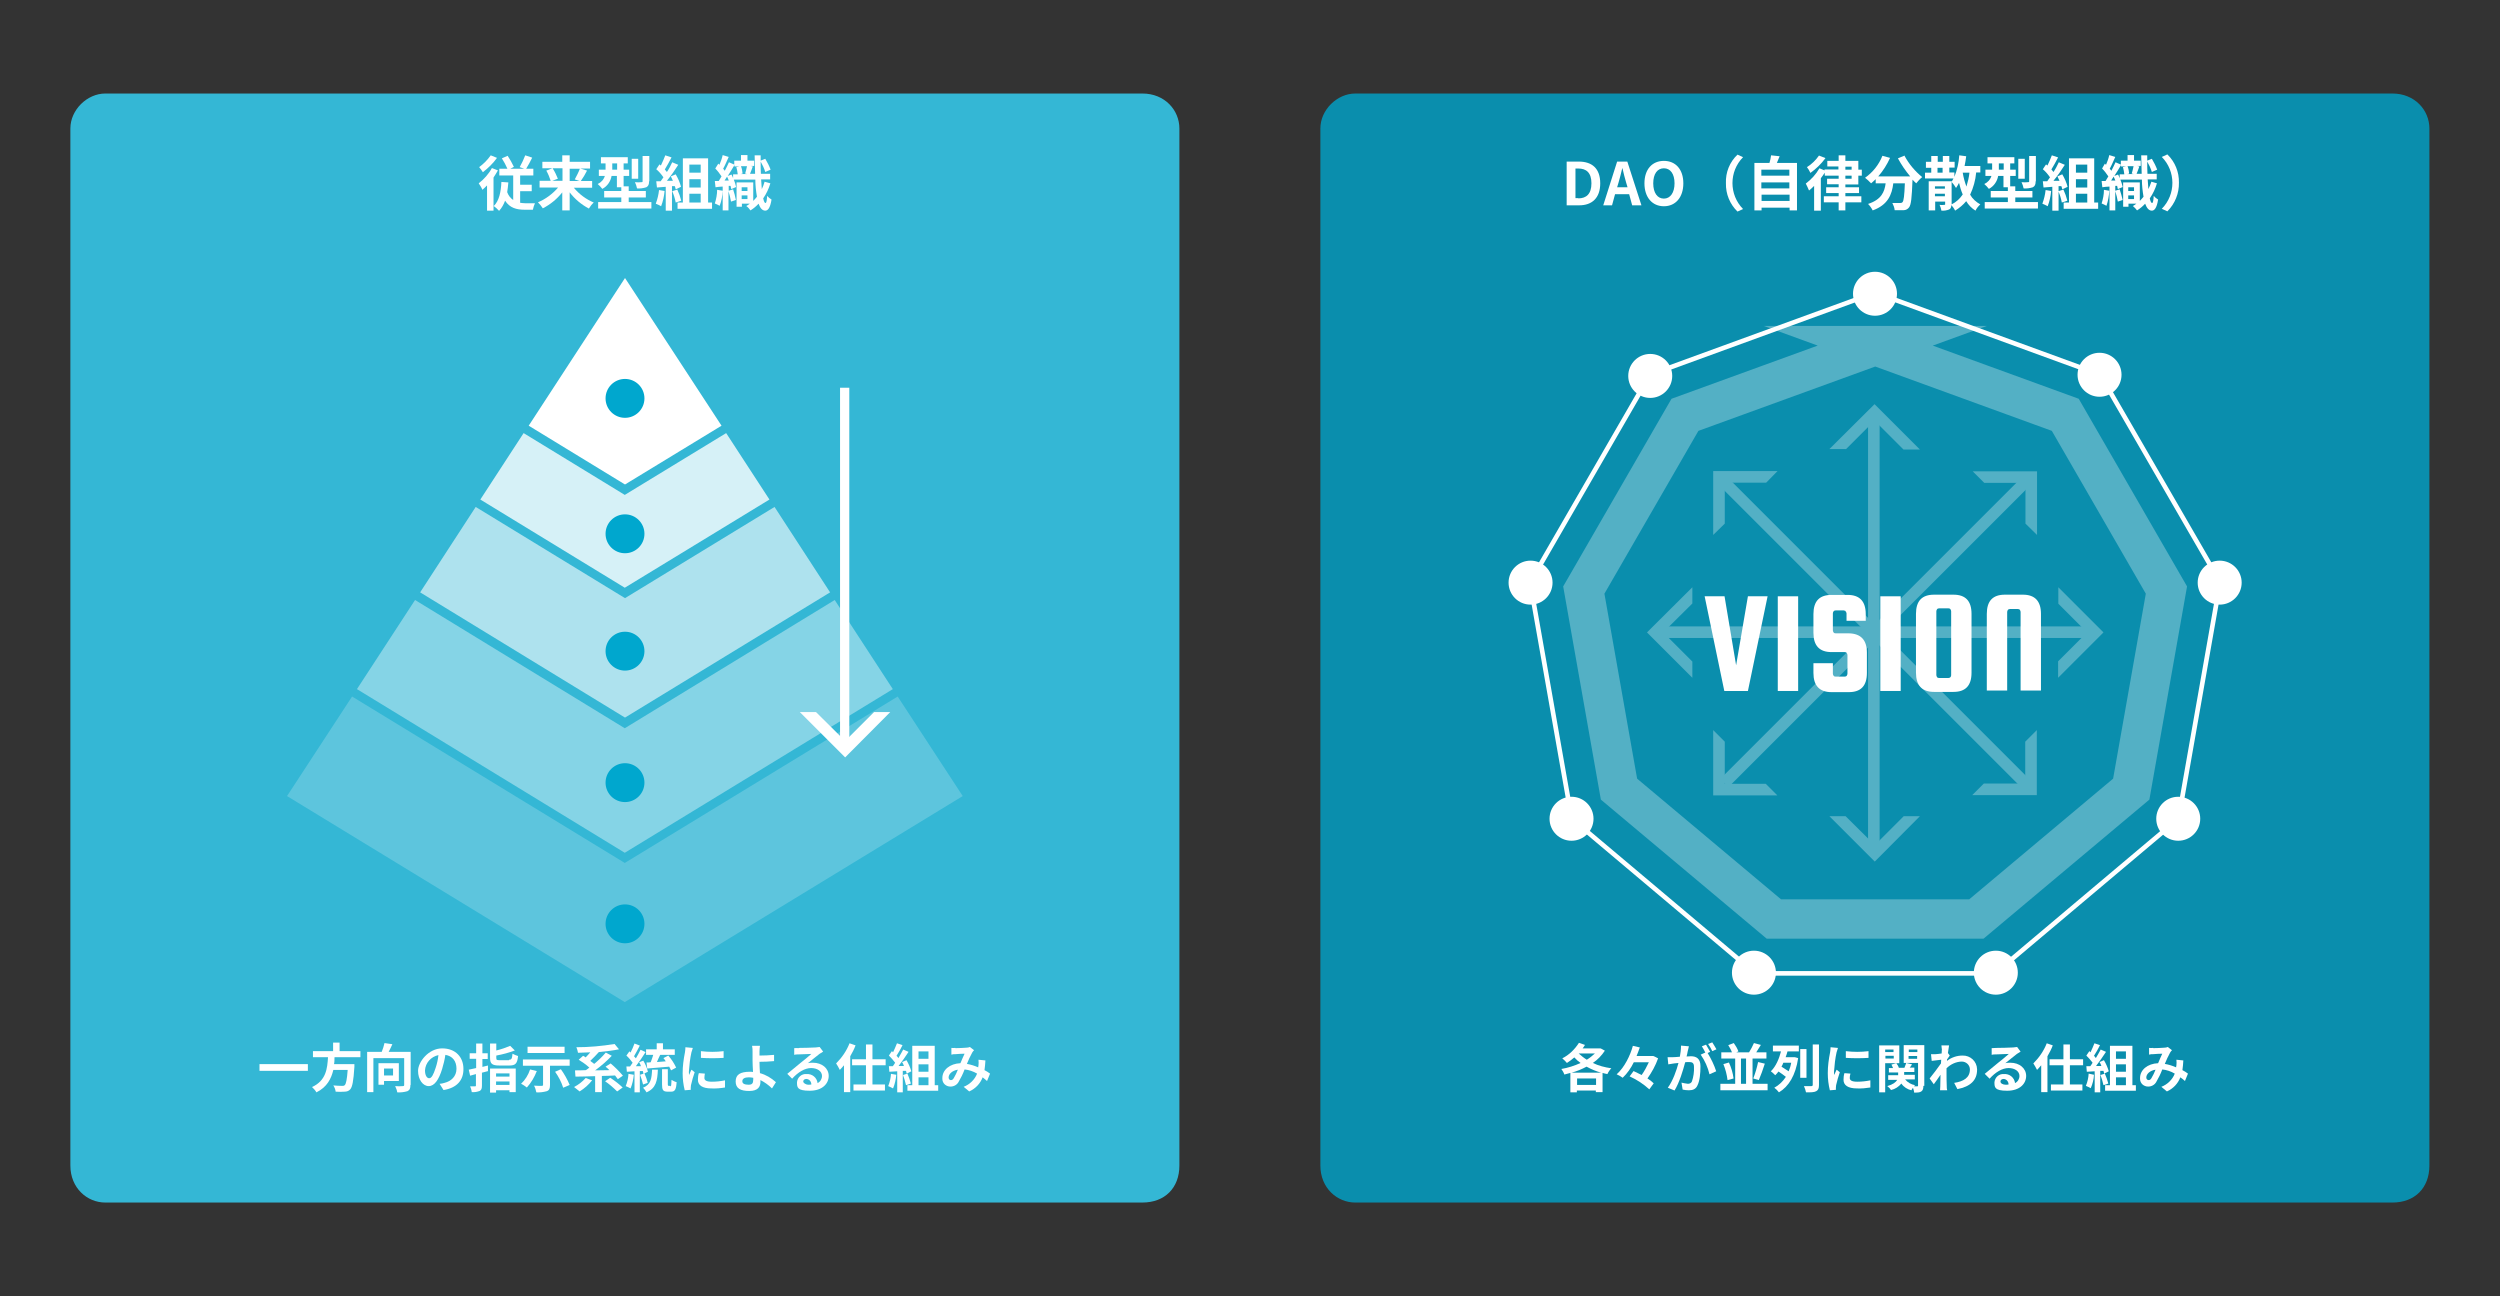 <?xml version="1.0" encoding="UTF-8"?>
<svg xmlns="http://www.w3.org/2000/svg" version="1.1" viewBox="0 0 1080 560">
  <rect x="0" y="0" width="1080" height="560" fill="#333333" stroke="none"/>
  <defs>
    <style>
      .cls-1 {
        fill: #34b7d5;
      }

      .cls-1, .cls-2 {
        fill-rule: evenodd;
      }

      .cls-2 {
        fill: #01a5cb;
      }

      .cls-2, .cls-3, .cls-4, .cls-5, .cls-6, .cls-7 {
        isolation: isolate;
      }

      .cls-2, .cls-4 {
        opacity: .8;
      }

      .cls-8 {
        fill: #00a7ce;
      }

      .cls-9, .cls-4, .cls-5, .cls-6, .cls-7 {
        fill: #fff;
      }

      .cls-10, .cls-3 {
        opacity: .3;
      }

      .cls-3 {
        stroke-width: 17px;
      }

      .cls-3, .cls-11 {
        fill: none;
        stroke: #fff;
        stroke-miterlimit: 10;
      }

      .cls-11 {
        stroke-width: 2px;
      }

      .cls-5 {
        opacity: .2;
      }

      .cls-6 {
        opacity: .6;
      }

      .cls-7 {
        opacity: .4;
      }
    </style>
  </defs>
  <!-- Generator: Adobe Illustrator 28.6.0, SVG Export Plug-In . SVG Version: 1.2.0 Build 709)  -->
  <g>
    <g id="_レイヤー_1" data-name="レイヤー_1">
      <g>
        <g id="whatImg02">
          <path id="_パス_137" data-name="パス_137" class="cls-2" d="M585.5,40.4h448c9.7,0,16,7.2,16,15.1v448c0,9.7-6.3,16-16,16h-448c-7.9,0-15.1-6.3-15.1-16V55.5c0-8,7.2-15.1,15.1-15.1Z"/>
          <g id="_グループ_54" data-name="グループ_54">
            <g id="_グループ_41" data-name="グループ_41">
              <circle id="_楕円形_16" data-name="楕円形_16" class="cls-9" cx="862.2" cy="420.2" r="9.5"/>
              <circle id="_楕円形_17" data-name="楕円形_17" class="cls-9" cx="757.7" cy="420.2" r="9.5"/>
            </g>
            <g id="_グループ_42" data-name="グループ_42">
              <path id="_パス_138" data-name="パス_138" class="cls-9" d="M676.8,69.8h5.2c5.8,0,9.3,3,9.3,9.4s-3.6,9.5-9.1,9.5h-5.4v-18.9ZM681.8,85.7c3.5,0,5.7-1.9,5.7-6.5s-2.2-6.4-5.7-6.4h-1.2v12.8h1.2Z"/>
              <path id="_パス_139" data-name="パス_139" class="cls-9" d="M698.6,69.8h4.4l6.1,18.9h-4l-1.3-4.8h-6.1l-1.3,4.8h-3.8l6-18.9ZM698.6,80.9h4.5l-.6-2c-.6-2-1.1-4.1-1.6-6.2h-.1c-.5,2.1-1,4.2-1.6,6.2l-.6,2Z"/>
              <path id="_パス_140" data-name="パス_140" class="cls-9" d="M710.4,79.2c0-6.1,3.4-9.7,8.4-9.7s8.4,3.6,8.4,9.7-3.4,9.9-8.4,9.9-8.4-3.8-8.4-9.9ZM723.4,79.2c0-4.1-1.8-6.5-4.6-6.5s-4.6,2.4-4.6,6.5,1.8,6.6,4.6,6.6,4.6-2.6,4.6-6.6Z"/>
              <path id="_パス_141" data-name="パス_141" class="cls-9" d="M750.6,66.8l2.4,1.1c-6.1,6.2-6.1,16.2,0,22.4l-2.4,1.1c-3.3-3.2-5.1-7.6-5-12.2-.2-4.7,1.6-9.2,5-12.4Z"/>
              <path id="_パス_142" data-name="パス_142" class="cls-9" d="M776.3,70.4v20.5h-3.2v-1.2h-12.1v1.2h-3.1v-20.5h6.5c.3-1.1.6-2.2.7-3.3l3.7.4c-.4,1-.8,2-1.2,2.9h8.7ZM760.9,73.3v2.6h12.1v-2.6h-12.1ZM760.9,78.8v2.6h12.1v-2.6h-12.1ZM773.1,86.8v-2.7h-12.1v2.7h12.1Z"/>
              <path id="_パス_143" data-name="パス_143" class="cls-9" d="M797.2,79.7v1.2h5.9v2.5h-5.9v1.4h6.9v2.6h-6.9v3.5h-2.9v-3.5h-6.4v-2.6h6.4v-1.4h-5.4v-2.5h5.4v-1.3h-5v-2.4h5v-1.3h-6v-1.3c-.5.8-1.1,1.6-1.7,2.4v14h-2.9v-10.7c-.7.7-1.4,1.4-2.2,2-.4-1-.9-2-1.4-3,2.4-1.8,4.4-4,5.9-6.6l2.2.9v-.4h6v-1.3h-4.8v-2.4h4.9v-2.4h2.9v2.4h5.6v3.8h1.5v2.6h-1.5v3.8h-5.6ZM788.6,68.3c-1.8,2.5-4,4.6-6.5,6.4-.4-.9-.9-1.7-1.5-2.5,2.1-1.3,3.8-3,5.2-5l2.8,1.1ZM797.2,73.3h2.7v-1.3h-2.7v1.3ZM797.2,77.2h2.7v-1.3h-2.7v1.3Z"/>
              <path id="_パス_144" data-name="パス_144" class="cls-9" d="M822.8,67.4c1.9,3.5,4.5,6.6,7.6,9.1-1,.8-1.8,1.7-2.6,2.7-.5-.5-1.1-1-1.6-1.6v.2c-.3,7.7-.6,10.7-1.5,11.8-.5.7-1.4,1.2-2.3,1.2-.9,0-2.3,0-3.9,0-.1-1.1-.5-2.1-1-3.1,1.4,0,2.7,0,3.4,0,.4,0,.8-.1,1-.4.5-.5.8-2.8,1-8.1h-5c-.6,4.9-2.3,9.3-8.9,11.7-.5-1-1.2-2-2-2.8,5.8-1.9,7.1-5.2,7.6-8.9h-4.3v-1.8c-.7.7-1.4,1.3-2,1.8-.8-.9-1.7-1.7-2.6-2.4,3.4-2.4,6-5.7,7.5-9.5l3.3.9c-1.3,2.9-3,5.6-5.1,8h13.8c-2-2.4-3.8-5-5.3-7.8l2.9-1.2Z"/>
              <path id="_パス_145" data-name="パス_145" class="cls-9" d="M853.7,74.6c-.3,3.3-1.2,6.5-2.6,9.5,1,1.8,2.6,3.2,4.4,4.2-.9.8-1.6,1.7-2.1,2.7-1.6-1-3-2.4-4-4.1-1.3,1.6-3,3-4.8,4.1-.4-.9-1-1.7-1.6-2.4-.1,1-.3,1.6-1,1.9-1,.4-2.2.6-3.3.5-.2-.9-.4-1.7-.8-2.5.7.1,1.3.1,2,0,.3,0,.4,0,.4-.3v-1.1h-4.3v3.8h-2.8v-12.6h9.9v.2c.3-.4.5-.9.8-1.4h-12.3v-2.5h2.7v-2.1h-2.3v-2.6h2.3v-2.5h2.8v2.5h2.2v-2.5h2.8v2.5h2.3v2.5h-2.3v2.1h2.2v1.9c1.2-3,1.9-6.1,2.1-9.3l3,.4c-.2,1.4-.4,2.9-.7,4.2h6.8v2.8h-1.8ZM835.9,80.5v1h4.3v-1h-4.3ZM840.2,84.8v-1.1h-4.3v1.1h4.3ZM837,74.6h2.2v-2.1h-2.2v2.1ZM843.1,88.3c2-1,3.6-2.5,4.8-4.3-.7-1.6-1.2-3.3-1.6-5-.4.8-.8,1.5-1.3,2.2-.5-.9-1.2-1.8-1.9-2.6,0,0,0,9.7,0,9.7ZM847.9,74.6h0c.3,2,.9,4.1,1.6,6,.6-2,1.1-4,1.3-6h-2.9Z"/>
              <path id="_パス_146" data-name="パス_146" class="cls-9" d="M880.4,87.3v2.8h-23v-2.8h10v-2h-7.4v-2.8h7.4v-1.6h-1.9v-4.9h-2.3c-.4,2.4-1.9,4.5-4,5.6-.6-.8-1.3-1.5-2-2.1,1.5-.7,2.6-1.9,3.1-3.5h-2.6v-2.7h2.9v-2.7h-2v-2.7h11.6v2.7h-1.8v2.7h2.4v2.7h-2.4v4.5h2.2v2h7.4v2.8h-7.4v2h9.8ZM865.6,73.3v-2.7h-2.1v2.7h2.1ZM874.7,77.2h-2.8v-8.6h2.8v8.6ZM879.4,78.3c0,1.4-.3,2.1-1.2,2.6-1.3.4-2.6.6-4,.5-.2-.9-.5-1.9-.9-2.7.9.1,1.9.1,2.8,0,.4,0,.5,0,.5-.4v-10.9h2.9v10.9h0Z"/>
              <path id="_パス_147" data-name="パス_147" class="cls-9" d="M886.1,82.5c-.2,2.3-.7,4.5-1.5,6.6-.7-.4-1.5-.8-2.3-1.1.7-1.9,1.2-3.9,1.4-5.9l2.4.4ZM889.3,80.5v10.5h-2.7v-10.3l-3.8.3-.3-2.7h1.9c.4-.6.8-1.1,1.2-1.7-.9-1.3-1.9-2.5-3.1-3.5l1.4-2.1c.2.2.4.4.6.5.7-1.4,1.4-3.1,1.9-4.4l2.7.9c-.9,1.8-2,3.7-2.9,5.2.3.4.6.7.9,1.1.9-1.3,1.6-2.7,2.3-4.2l2.6,1.1c-1.5,2.4-3.1,4.7-4.9,6.9h2.6c0,0-.9-1.9-.9-1.9l2.1-.9c1,1.7,1.8,3.5,2.3,5.4l-2.3,1.1c-.1-.5-.2-.9-.4-1.4h-1.2ZM891.4,81.9c.7,1.5,1.3,3.2,1.7,4.8l-2.4.8c-.3-1.7-.8-3.3-1.5-4.9l2.2-.7ZM906.4,87.5v2.7h-14.9v-2.7h2.3v-19.1h10.9v19.1h1.7ZM896.8,71.1v3.5h4.9v-3.5h-4.9ZM901.7,77.4h-4.9v3.6h4.9v-3.6ZM896.8,87.5h4.9v-3.8h-4.9v3.8Z"/>
              <path id="_パス_148" data-name="パス_148" class="cls-9" d="M911.2,82.4c-.1,2.2-.5,4.4-1.2,6.5-.7-.4-1.4-.7-2.1-1,.6-1.9,1-3.9,1-5.9l2.3.4ZM931.8,79.2c-.7,2.3-1.7,4.5-3.1,6.5.3,1.3.6,2,1,2s.6-1.1.7-3.1c.5.6,1.2,1.2,1.9,1.6-.6,3.9-1.7,4.8-2.7,4.8-1.3,0-2.2-1.1-2.9-3-1,1.1-2.2,2.1-3.5,2.9-.5-.7-1.1-1.3-1.8-1.9.5-.3,1-.6,1.5-1h-3.4v1.3h-2.3v-10.5h7.2v8c.6-.6,1.1-1.2,1.6-1.8-.4-2.4-.7-4.9-.7-7.4h-9.3c.4,1,.8,2.1,1,3.2l-2.1.9c-.1-.4-.2-.9-.3-1.4h-.8v2.1l1.9-.6c.5,1.5,1,3.3,1.3,4.6l-2.1.7c-.3-1.5-.6-3-1.1-4.5v8.3h-2.5v-10.3c-1.1,0-2.2.2-3.1.3l-.3-2.7h1.7c.4-.7.8-1.3,1.2-2-.8-1.2-1.7-2.4-2.7-3.4l1.2-2.1.5.5c.6-1.4,1.1-2.8,1.4-4.2l2.6.8c-.8,1.7-1.6,3.7-2.4,5.1.3.3.5.6.7.9.7-1.3,1.3-2.6,1.8-3.7l2.3,1v-1.7h2.9v-2.4h2.8v2.4h2.9v2.3h-1.5l.9.2c-.4,1.1-.8,2.3-1.2,3.2h2.2c-.1-2.4-.1-5.1-.2-8h2.6v2.3l2-.8c.9,1.5,1.7,3.1,2.3,4.7l-2.3,1c-.5-1.6-1.2-3.1-2-4.5,0,1.9,0,3.6.1,5.3h4v2.4h-3.9c.1,1.5.2,2.9.3,4.2.5-1,.9-2.1,1.3-3.2l2.4.7ZM913.8,77.9c-.2-.5-.5-1.1-.7-1.6-.4.6-.7,1.1-1.1,1.7h1.8ZM915,75.4c.3.5.5,1,.7,1.6v-1.7h2c-.1-1-.3-2.1-.6-3.1l1.4-.3h-2.2v-.6c-.9,1.5-1.9,3.2-2.9,4.7l1.6-.6ZM920.9,75c.3-1.1.6-2.1.8-3.2h-2.6c.4,1,.6,2.1.7,3.2l-.9.2h2.9l-.9-.2ZM919.4,80.9v1.6h2.5v-1.6h-2.5ZM921.9,86v-1.6h-2.5v1.6h2.5Z"/>
              <path id="_パス_149" data-name="パス_149" class="cls-9" d="M936.3,91.3l-2.4-1.1c6.1-6.2,6.1-16.2,0-22.4l2.4-1.1c3.3,3.2,5.1,7.6,5,12.2.1,4.6-1.7,9.1-5,12.4Z"/>
            </g>
            <g id="_グループ_43" data-name="グループ_43">
              <path id="_パス_150" data-name="パス_150" class="cls-9" d="M693.3,453.9c-1.4,2.1-3.1,3.9-5.2,5.3,2.5,1.2,5.2,1.9,8,2.3-.7.7-1.3,1.6-1.7,2.5-.7-.1-1.4-.3-2.1-.5v8.3h-2.9v-.7h-8.2v.8h-2.8v-8.4c-.9.2-1.7.5-2.6.7-.3-.9-.8-1.7-1.3-2.4,2.9-.5,5.7-1.4,8.3-2.6-1-.7-1.9-1.5-2.7-2.4-1,.9-2.1,1.7-3.2,2.4-.6-.7-1.3-1.4-2-2,3-1.5,5.4-3.9,7.2-6.7l2.6.9c-.3.5-.6,1-1,1.5h7.7c0-.1,1.9,1,1.9,1ZM691.7,463.4c-2.2-.6-4.3-1.5-6.3-2.6-2.1,1.1-4.2,2-6.5,2.6h12.8ZM689.5,468.7v-2.8h-8.2v2.8h8.2ZM682,455.1c1.1,1,2.2,1.9,3.5,2.7,1.3-.8,2.4-1.7,3.5-2.7h-7Z"/>
              <path id="_パス_151" data-name="パス_151" class="cls-9" d="M716.3,457.2c-1.1,3.1-2.7,6-4.6,8.7,1,.6,1.9,1.3,2.7,2.1l-1.9,2.6c-2.5-2.3-5.4-4.2-8.5-5.6l1.7-2.3c1.1.5,2.3,1.1,3.5,1.7,1.2-1.7,2.2-3.6,3.1-5.5h-6.5c-1.2,2.5-2.8,4.8-4.8,6.7-.8-.6-1.7-1.1-2.6-1.5,3.4-3,5.9-8.2,7-12.3l3,.7c-.4,1.2-.9,2.4-1.4,3.7h7.2c0-.1,2.1,1,2.1,1Z"/>
              <path id="_パス_152" data-name="パス_152" class="cls-9" d="M729.1,454.1c-.1.7-.3,1.5-.5,2.3.8,0,1.4-.1,1.9-.1,2.4,0,4.1,1.1,4.1,4.3s-.3,6.3-1.3,8.3c-.7,1.6-2,2.1-3.7,2.1-.9,0-1.8-.1-2.7-.3l-.5-3c.9.2,1.9.4,2.8.5.7,0,1.4-.3,1.7-1,.7-2,1-4.2.9-6.3,0-1.8-.8-2.1-2.2-2.1-.5,0-1.1,0-1.6.1-.9,3.4-2.5,8.8-4.6,12.2l-2.9-1.2c2.2-3,3.8-7.6,4.6-10.7-.8.1-1.5.2-1.9.2-.7.1-1.8.3-2.5.4l-.3-3.1c.8,0,1.6,0,2.4,0,.7,0,1.8-.1,2.9-.2.3-1.6.5-3.2.5-4.8l3.4.3c-.2.8-.3,1.5-.5,2.1ZM738.8,454.4l-1.1.5c1.5,2.5,2.8,5.1,3.7,7.9l-2.9,1.3c-.7-3-2-5.9-3.8-8.5l2-.9c-.5-.9-1-2-1.5-2.7l1.8-.7c.5.8,1.3,2.2,1.8,3.1ZM741.5,453.3l-1.8.8c-.5-1.1-1.1-2.1-1.8-3.1l1.8-.7c.5.8,1.4,2.2,1.8,3h0Z"/>
              <path id="_パス_153" data-name="パス_153" class="cls-9" d="M763.6,468.2v2.8h-20.4v-2.8h6.4v-10.9h-6v-2.7h4.6c-.4-1.1-1-2.1-1.6-3.1l2.4-.9c.8,1.1,1.5,2.3,2,3.6l-.9.4h5.5c.8-1.3,1.5-2.6,2.1-4l3,.8c-.7,1.2-1.4,2.3-2,3.2h4.4v2.7h-6v10.9h6.5ZM746.9,459c1,2.2,1.7,4.5,2,6.9l-2.6.7c-.3-2.4-.9-4.7-1.8-6.9l2.4-.7ZM752.1,468.2h2.2v-10.9h-2.2v10.9ZM757.4,465.9c.9-2.3,1.6-4.7,2.1-7.1l2.9.7c-.8,2.5-1.8,5.3-2.6,7.1l-2.4-.7Z"/>
              <path id="_パス_154" data-name="パス_154" class="cls-9" d="M765.9,451.7h11.2v2.5h-4.9c-.2.8-.5,1.7-.8,2.5h3.7c0-.1,1.7.4,1.7.4-1.1,7.5-4.1,12.3-8.3,14.8-.6-.8-1.2-1.4-2-2,2-1.1,3.7-2.7,5-4.7-1-.8-2.1-1.6-3.2-2.3-.4.6-.9,1.1-1.4,1.6-.6-.6-1.2-1.2-1.9-1.7,2.2-2.1,3.6-5.5,4.4-8.6h-3.5v-2.5ZM770.4,459.1c-.2.6-.5,1.2-.8,1.7,1,.6,2.2,1.4,3.1,2,.5-1.2.9-2.4,1.1-3.7h-3.4ZM780.4,465.6h-2.7v-12.4h2.7v12.4ZM785.8,451.1v17.6c0,1.5-.3,2.2-1.2,2.7s-2.3.5-4.4.5c-.2-.9-.5-1.9-.9-2.7h3.2c.4,0,.6-.2.6-.5v-17.5h2.7Z"/>
              <path id="_パス_155" data-name="パス_155" class="cls-9" d="M793.4,454.6c-.6,2.7-.9,5.5-1.1,8.3,0,.5,0,1,.1,1.5.3-.8.7-1.6,1-2.3l1.4,1.1c-.6,1.8-1.2,3.7-1.6,5.6,0,.4-.1.7-.1,1.1v.9l-2.6.2c-.6-2.4-.9-4.9-.9-7.4,0-3,.4-6,1-9,.1-.7.2-1.5.2-2.2l3.2.3c-.2.6-.4,1.3-.6,1.9ZM799.1,465.7c0,1,.9,1.6,3.2,1.6,1.9,0,3.8-.2,5.7-.6v3.1c-1.9.3-3.9.5-5.8.4-3.9,0-5.8-1.4-5.8-3.7,0-1,.1-2,.4-2.9l2.6.2c-.2.6-.3,1.3-.3,1.9ZM807.2,454.1v2.9c-3.3.2-6.5.2-9.8,0v-2.9c3.3.4,6.5.4,9.8,0Z"/>
              <path id="_パス_156" data-name="パス_156" class="cls-9" d="M814.4,459.2v12.7h-2.6v-20.3h8.7v7.7h-6.1ZM814.4,453.4v1.1h3.6v-1.1h-3.6ZM818.1,457.3v-1.2h-3.6v1.2h3.6ZM830.9,469.1c0,1.2-.2,1.9-.9,2.4s-1.7.5-3.1.5c0-.7-.3-1.4-.5-2.1-.3.4-.5.8-.7,1.1-1.7-.4-3.3-1.4-4.3-2.9-1.2,1.4-2.7,2.4-4.5,2.8-.4-.7-1-1.2-1.6-1.7,2.5-.7,3.7-1.7,4.3-2.7h-3.9v-2h4.3v-1.2h-4v-1.9h1.8c-.2-.5-.5-1-.7-1.5l2.1-.6c.5.6.9,1.3,1.1,2h2.4c.3-.7.6-1.5.8-2.1l2.5.6c-.3.5-.6,1-1,1.4h2v1.9h-4.4v1.2h4.6v2h-4.2c1.1,1.3,2.6,2.2,4.3,2.5-.2.1-.3.3-.4.5h1.3c.3,0,.4-.1.4-.4v-9.7h-6.2v-7.7h8.9v17.6h-.4ZM824.6,453.4v1.1h3.7v-1.1h-3.7ZM828.2,457.4v-1.2h-3.7v1.2h3.7Z"/>
              <path id="_パス_157" data-name="パス_157" class="cls-9" d="M838.7,451.6h3.3c-.1.7-.3,1.9-.5,3.3l.8,1.1c-.3.4-.8,1.2-1.2,1.7v.6c1.9-1.5,4.3-2.3,6.7-2.3,3.4-.1,6.2,2.5,6.3,5.9,0,0,0,.1,0,.2,0,4.6-2.9,7.3-8.5,8.4l-1.4-2.7c4-.6,6.8-2.2,6.8-5.8,0-1.9-1.6-3.4-3.5-3.4,0,0-.1,0-.2,0-2.4.1-4.7,1.2-6.4,2.9v1.9c0,1.9,0,3.8.1,5.9,0,.6,0,1.1.2,1.7h-3.1c0-.5.1-1.3.1-1.7,0-1.8.1-3.1.1-5-1,1.4-2.1,3.1-2.9,4.1l-1.8-2.5c1.3-1.6,3.6-4.6,4.9-6.5,0-.5.1-1.1.1-1.6-1.1.1-2.9.4-4.1.5l-.3-2.9h2c.7,0,1.7-.2,2.6-.3,0-.9.1-1.5.1-1.7-.1-.4-.1-1.1-.2-1.8Z"/>
              <path id="_パス_158" data-name="パス_158" class="cls-9" d="M862.4,452.7c1.2,0,6.1-.1,7.3-.2.9-.1,1.5-.2,1.7-.2l1.5,2c-.5.3-1.1.7-1.6,1-1.2.9-3.6,2.9-5,4,.7-.2,1.5-.2,2.2-.2,3.9,0,6.8,2.4,6.8,5.7s-2.7,6.4-8.2,6.4-5.5-1.5-5.5-3.7c.2-2.1,2-3.7,4.1-3.5,2.4-.2,4.5,1.5,4.8,3.9,1.2-.6,1.9-1.8,1.9-3.1,0-2-2-3.4-4.7-3.4s-5.7,1.8-8.2,4.6l-2.1-2.1c1.6-1.3,4.4-3.6,5.7-4.7,1.3-1,3.6-2.9,4.7-3.9-1.2,0-4.3.2-5.5.2-.6,0-1.3,0-1.9.2v-2.9c.6,0,1.3-.1,2-.1ZM866.4,468.6c.4,0,.9,0,1.3-.1,0-1.3-.9-2.3-2.1-2.4,0,0,0,0,0,0-.9,0-1.4.5-1.4,1.1,0,.8,1,1.4,2.3,1.4h0Z"/>
              <path id="_パス_159" data-name="パス_159" class="cls-9" d="M886.8,451.6c-.6,1.6-1.4,3.2-2.3,4.7v15.5h-2.7v-11.6c-.6.7-1.2,1.4-1.8,2-.5-1-1-1.9-1.6-2.8,2.5-2.5,4.5-5.4,5.8-8.7l2.6.9ZM894.2,460.2v8.3h5.4v2.6h-13.6v-2.6h5.4v-8.3h-6v-2.6h6v-6.4h2.8v6.4h5.7v2.6h-5.7Z"/>
              <path id="_パス_160" data-name="パス_160" class="cls-9" d="M904.6,464.3c-.1,2-.6,4-1.4,5.8-.7-.4-1.4-.7-2.1-1,.7-1.7,1.1-3.5,1.2-5.3l2.3.5ZM907.3,462.6v9.3h-2.4v-9.1l-3.4.2-.2-2.4h1.7c.4-.5.7-1,1-1.5-.8-1.1-1.7-2.1-2.7-3.1l1.3-1.9c.2.2.4.3.5.5.6-1.3,1.2-2.6,1.7-3.9l2.4.8c-.8,1.6-1.6,3.1-2.6,4.6.3.3.6.6.8,1,.8-1.3,1.5-2.6,2.1-3.7l2.3,1c-1.3,2-2.9,4.3-4.3,6.1h2.3c-.2-.7-.5-1.2-.8-1.7l1.9-.8c.9,1.5,1.6,3.1,2.1,4.8l-2,1-.3-1.2h-1.4ZM909.3,463.8c.6,1.4,1.1,2.8,1.5,4.3l-2.1.7c-.3-1.5-.8-3-1.3-4.4l1.9-.6ZM922.7,468.8v2.4h-13.3v-2.4h2.1v-17h9.7v17h1.5ZM914.1,454.2v3.2h4.3v-3.2h-4.3ZM918.4,459.8h-4.3v3.2h4.3v-3.2ZM914.1,468.8h4.3v-3.4h-4.3v3.4Z"/>
              <path id="_パス_161" data-name="パス_161" class="cls-9" d="M930.2,452.8c1.3,0,3.7-.1,4.8-.2.5,0,1-.1,1.5-.3l1.8,1.4c-.3.3-.6.6-.8,1-.9,1.6-1.6,3.2-2.3,4.9,1.7.3,3.3.8,4.9,1.5,0-.3,0-.5.1-.8.1-.8.1-1.7,0-2.5l3,.3c-.1,1.5-.2,2.9-.4,4.2.8.4,1.6.9,2.4,1.5l-1.3,3.2c-.6-.6-1.3-1.1-2-1.6-1,2.7-3.1,4.9-5.8,6.1l-2.4-2c2.6-1,4.8-3.1,5.8-5.7-1.7-1-3.5-1.6-5.4-1.8-.7,1.9-1.6,3.7-2.6,5.4-.7,1.3-2.1,2-3.5,2-1.9,0-3.5-1.4-3.5-3.3,0-.1,0-.3,0-.4,0-3.5,3.2-6.2,7.8-6.4.6-1.5,1.3-3,1.8-4.1-.9,0-2.9.1-3.9.2-.6,0-1.2,0-1.8.2v-2.9c.5,0,1.2.1,1.8,0ZM928.2,466.6c.5,0,.8-.2,1.2-.8.7-1.2,1.3-2.4,1.8-3.7-2.5.4-4,1.9-4,3.4,0,.6.4,1.1,1,1.1,0,0,0,0,0,0Z"/>
            </g>
            <g id="_グループ_53" data-name="グループ_53">
              <path id="_パス_162" data-name="パス_162" class="cls-11" d="M810.1,126.4l97.2,35.5,51.8,89.6-18,102.2-79.3,66.8h-103.5l-79.3-66.8-18-102.1,51.8-89.7,97.3-35.5Z"/>
              <path id="_パス_163" data-name="パス_163" class="cls-3" d="M810.1,149.3l82.1,29.9,43.7,75.7-15.2,86-66.9,56.1h-87.5l-66.9-56.1-15.2-86,43.7-75.7,82.2-29.9Z"/>
              <circle id="_楕円形_18" data-name="楕円形_18" class="cls-9" cx="810" cy="126.9" r="9.5"/>
              <g id="_グループ_44" data-name="グループ_44">
                <circle id="_楕円形_19" data-name="楕円形_19" class="cls-9" cx="712.9" cy="162.4" r="9.5"/>
                <circle id="_楕円形_20" data-name="楕円形_20" class="cls-9" cx="907" cy="161.9" r="9.5"/>
              </g>
              <g id="_グループ_45" data-name="グループ_45">
                <circle id="_楕円形_21" data-name="楕円形_21" class="cls-9" cx="958.9" cy="251.7" r="9.5"/>
                <circle id="_楕円形_22" data-name="楕円形_22" class="cls-9" cx="661.2" cy="251.7" r="9.5"/>
              </g>
              <g id="_グループ_46" data-name="グループ_46">
                <circle id="_楕円形_23" data-name="楕円形_23" class="cls-9" cx="678.9" cy="353.7" r="9.5"/>
                <circle id="_楕円形_24" data-name="楕円形_24" class="cls-9" cx="941" cy="353.7" r="9.5"/>
              </g>
              <g id="_グループ_51" data-name="グループ_51" class="cls-10">
                <g id="_グループ_47" data-name="グループ_47">
                  <rect id="_長方形_16" data-name="長方形_16" class="cls-9" x="807" y="178.5" width="5" height="187"/>
                  <path id="_パス_164" data-name="パス_164" class="cls-9" d="M822.4,352.6l-12.5,12.5-12.6-12.5h-7l19.6,19.6,19.5-19.6h-7Z"/>
                  <path id="_パス_165" data-name="パス_165" class="cls-9" d="M797.4,194.1l12.4-12.4,12.5,12.5h7.1l-19.6-19.6-19.5,19.4h7.1Z"/>
                </g>
                <g id="_グループ_48" data-name="グループ_48">
                  <rect id="_長方形_17" data-name="長方形_17" class="cls-9" x="718" y="270.6" width="187" height="5"/>
                  <path id="_パス_166" data-name="パス_166" class="cls-9" d="M731.1,285.8l-12.6-12.6,12.6-12.5v-7l-19.6,19.5,19.6,19.6v-7Z"/>
                  <path id="_パス_167" data-name="パス_167" class="cls-9" d="M889.2,260.8l12.4,12.4-12.5,12.5v7.1l19.6-19.6-19.5-19.5v7.1Z"/>
                </g>
                <g id="_グループ_49" data-name="グループ_49">
                  <rect id="_長方形_18" data-name="長方形_18" class="cls-9" x="717.5" y="269.8" width="186.6" height="5" transform="translate(45 653.1) rotate(-45)"/>
                  <path id="_パス_168" data-name="パス_168" class="cls-9" d="M762.8,338.6h-17.7v-18.2l-5-5v28.2h27.7l-5-5Z"/>
                  <path id="_パス_169" data-name="パス_169" class="cls-9" d="M857.2,208.6h17.8v17.6l5,4.9v-27.5h-27.8l5,5Z"/>
                </g>
                <g id="_グループ_50" data-name="グループ_50">
                  <rect id="_長方形_19" data-name="長方形_19" class="cls-9" x="808.3" y="180.9" width="5" height="186.6" transform="translate(43.6 653.7) rotate(-45)"/>
                  <path id="_パス_170" data-name="パス_170" class="cls-9" d="M745.1,226.2v-17.7h17.9l4.9-5h-27.8v27.6l5-4.9Z"/>
                  <path id="_パス_171" data-name="パス_171" class="cls-9" d="M874.9,320.4v18.1h-17.9l-5,5h27.9v-28.1l-5,5Z"/>
                </g>
              </g>
              <g id="_グループ_52" data-name="グループ_52">
                <path id="_パス_172" data-name="パス_172" class="cls-9" d="M755.1,257.6h8.5l-8.5,40.9h-10.2l-8.5-40.9h8.6l5,29.8,5.1-29.8Z"/>
                <path id="_パス_173" data-name="パス_173" class="cls-9" d="M776.8,257.6v40.9h-8.8v-40.9h8.8Z"/>
                <path id="_パス_174" data-name="パス_174" class="cls-9" d="M806.1,268.2h-8.4v-3.2c0-.3-.1-.6-.3-.9-.2-.3-.5-.4-.9-.4h-3.5c-.3,0-.7.1-.9.4-.2.3-.3.6-.3.9v7.3c0,.3.1.6.3.9.2.3.5.4.9.4h5.7c5.2.1,7.8,2.9,7.8,8.3v8.8c0,5.6-2.6,8.3-7.8,8.3h-7.5c-5.2,0-7.8-2.8-7.8-8.3v-4.2h8.4v4.5c0,.3.1.6.3.9.2.3.5.4.9.4h3.9c.3,0,.7-.1.9-.4.2-.3.3-.6.3-.9v-8c0-.3-.1-.6-.3-.9-.2-.3-.5-.4-.9-.4h-5.7c-5.2,0-7.8-2.8-7.8-8.3v-8.1c0-5.6,2.6-8.3,7.8-8.3h7c5.2,0,7.8,2.8,7.8,8.3v2.9h.1Z"/>
                <path id="_パス_175" data-name="パス_175" class="cls-9" d="M821.1,257.6v40.9h-8.8v-40.9h8.8Z"/>
                <path id="_パス_176" data-name="パス_176" class="cls-9" d="M851.7,265.2v25.4c0,5.6-2.6,8.3-7.8,8.3h-8.4c-5.2,0-7.8-2.8-7.8-8.3v-25.4c0-5.6,2.6-8.3,7.8-8.3h8.4c5.2,0,7.8,2.7,7.8,8.3ZM842.9,291.6v-27.5c0-.3-.1-.6-.3-.9-.2-.3-.5-.4-.9-.4h-4c-.3,0-.7.1-.9.4-.2.3-.3.6-.3.9v27.5c0,.3.1.6.3.9.2.3.5.4.9.4h4c.7,0,1.2-.5,1.2-1.2,0,0,0,0,0-.1h0Z"/>
                <path id="_パス_177" data-name="パス_177" class="cls-9" d="M881.7,298.3h-8.8v-33.9c0-.3-.1-.6-.3-.9-.2-.3-.5-.4-.9-.4h-3.4c-.3,0-.7.1-.9.4-.2.3-.3.6-.3.9v33.9h-8.8v-33.1c0-5.6,2.6-8.3,7.8-8.3h7.8c5.2,0,7.8,2.8,7.8,8.3v33.1h0Z"/>
              </g>
            </g>
          </g>
        </g>
        <g id="whatImg01">
          <path id="_パス_70" data-name="パス_70" class="cls-1" d="M45.5,40.4h448c9.7,0,16,7.2,16,15.1v448c0,9.7-6.3,16-16,16H45.5c-7.9,0-15.1-6.3-15.1-16V55.5c0-8,7.2-15.1,15.1-15.1Z"/>
          <g id="_グループ_26" data-name="グループ_26">
            <g id="_グループ_22" data-name="グループ_22">
              <path id="_パス_71" data-name="パス_71" class="cls-7" d="M385.7,297.7l-25.1-38.5-90.7,55.4-90.6-55.4-25.1,38.5,115.7,70.7,115.8-70.7Z"/>
              <path id="_パス_72" data-name="パス_72" class="cls-6" d="M358.6,255.9l-24-36.9-64.6,39.4-64.5-39.4-24,36.9,88.5,54.1,88.6-54.1Z"/>
              <path id="_パス_73" data-name="パス_73" class="cls-5" d="M387.8,300.9l-117.9,71.9-117.8-71.9-28.1,43,145.9,89,146-89-28.1-43Z"/>
              <path id="_パス_74" data-name="パス_74" class="cls-9" d="M311.7,183.9l-41.7-63.8-41.6,63.8,41.6,25.4,41.7-25.4Z"/>
              <path id="_パス_75" data-name="パス_75" class="cls-4" d="M332.4,215.8l-18.7-28.7-43.8,26.7-43.7-26.7-18.7,28.7,62.4,38.1,62.5-38.1Z"/>
              <circle id="_楕円形_2" data-name="楕円形_2" class="cls-8" cx="270" cy="172.1" r="8.4"/>
              <circle id="_楕円形_3" data-name="楕円形_3" class="cls-8" cx="270" cy="230.6" r="8.4"/>
              <circle id="_楕円形_4" data-name="楕円形_4" class="cls-8" cx="270" cy="281.3" r="8.4"/>
              <circle id="_楕円形_5" data-name="楕円形_5" class="cls-8" cx="270" cy="338.1" r="8.4"/>
              <circle id="_楕円形_6" data-name="楕円形_6" class="cls-8" cx="270" cy="399.1" r="8.4"/>
            </g>
            <g id="_グループ_23" data-name="グループ_23">
              <path id="_パス_76" data-name="パス_76" class="cls-9" d="M215.1,73.6c-.6,1-1.2,2.1-1.9,3.1v14.3h-2.8v-10.9c-.7.7-1.3,1.3-2,1.9-.4-1-1-1.9-1.6-2.8,2.3-1.8,4.3-4,5.7-6.6l2.6,1ZM214.7,68.2c-1.7,2.4-3.8,4.4-6.1,6.2-.5-.8-1-1.5-1.6-2.2,1.9-1.4,3.6-3.1,5-5.1l2.7,1.1ZM224.7,87.6c.7.1,1.5.2,2.2.2h4.2c-.4.9-.7,1.8-.9,2.8h-3.6c-3.5,0-6.4-.8-8.4-3.9-.6,1.6-1.4,3.1-2.6,4.4-.7-.8-1.5-1.5-2.3-2.1,2.3-2.2,3.1-6,3.3-10.4l3,.2c-.1,1.5-.3,2.9-.5,4.2.5,1.4,1.4,2.6,2.6,3.4v-10.6h-6v-2.9h3.5c-.7-1.6-1.5-3.1-2.4-4.5l2.5-1.1c1,1.5,1.9,3.1,2.7,4.8l-1.6.8h6.1l-2-.7c.9-1.6,1.7-3.3,2.4-5.1l3,1c-.8,1.6-1.6,3.2-2.6,4.8h3.1v2.9h-5.7v4h5v2.8h-5v5Z"/>
              <path id="_パス_77" data-name="パス_77" class="cls-9" d="M247.9,81.1c2.3,2.8,5.3,5,8.6,6.4-.8.7-1.5,1.6-2.1,2.6-3.2-1.7-6.1-4.1-8.3-7v7.8h-3.2v-7.8c-2.3,2.9-5.1,5.2-8.4,6.9-.6-.9-1.3-1.8-2.1-2.6,3.3-1.4,6.3-3.6,8.7-6.4h-8v-2.9h4.8c-.5-1.5-1.1-3-1.9-4.4l2.6-1h-4.3v-2.8h8.6v-2.8h3.2v2.8h8.8v2.9h-4.2l2.9.9c-.8,1.6-1.7,3.1-2.7,4.5h4.9v2.9h-7.9ZM238.8,72.8c.9,1.4,1.6,2.9,2.2,4.4l-2.4.9h4.4v-5.4h-4.2ZM246.1,72.8v5.4h4.3l-2.1-.7c.8-1.5,1.6-3,2.2-4.6h-4.4Z"/>
              <path id="_パス_78" data-name="パス_78" class="cls-9" d="M281.4,87.3v2.8h-23v-2.8h10v-2h-7.4v-2.8h7.4v-1.6h-1.9v-4.9h-2.3c-.4,2.4-1.9,4.5-4,5.6-.6-.8-1.3-1.5-2-2.1,1.5-.7,2.6-1.9,3.1-3.5h-2.6v-2.7h2.9v-2.7h-2v-2.7h11.6v2.7h-1.8v2.7h2.4v2.7h-2.4v4.5h2.2v2h7.4v2.8h-7.4v2h9.8ZM266.6,73.3v-2.7h-2.1v2.7h2.1ZM275.7,77.2h-2.8v-8.6h2.8v8.6ZM280.4,78.3c0,1.4-.3,2.1-1.2,2.6-1.3.4-2.6.6-4,.5-.2-.9-.5-1.9-.9-2.7.9.1,1.9.1,2.8,0,.4,0,.5,0,.5-.4v-10.9h2.9v10.9h0Z"/>
              <path id="_パス_79" data-name="パス_79" class="cls-9" d="M287.1,82.5c-.2,2.3-.7,4.5-1.5,6.6-.7-.4-1.5-.8-2.3-1.1.7-1.9,1.2-3.9,1.4-5.9l2.4.4ZM290.3,80.5v10.5h-2.7v-10.3l-3.8.3-.3-2.7h1.9c.4-.6.8-1.1,1.2-1.7-.9-1.3-1.9-2.5-3.1-3.5l1.4-2.1c.2.2.4.4.6.5.7-1.4,1.4-3.1,1.9-4.4l2.7.9c-.9,1.8-2,3.7-2.9,5.2.3.4.6.7.9,1.1.9-1.3,1.6-2.7,2.3-4.2l2.6,1.1c-1.5,2.4-3.1,4.7-4.9,6.9h2.6c0,0-.9-1.9-.9-1.9l2.1-.9c1,1.7,1.8,3.5,2.3,5.4l-2.3,1.1c-.1-.5-.2-.9-.4-1.4h-1.2ZM292.6,81.9c.7,1.5,1.3,3.2,1.7,4.8l-2.4.8c-.3-1.7-.8-3.3-1.5-4.9l2.2-.7ZM307.6,87.5v2.7h-14.9v-2.7h2.3v-19.1h10.9v19.1h1.7ZM297.8,71.1v3.5h4.9v-3.5h-4.9ZM302.7,77.4h-4.9v3.6h4.9v-3.6ZM297.8,87.5h4.9v-3.8h-4.9v3.8Z"/>
              <path id="_パス_80" data-name="パス_80" class="cls-9" d="M312.2,82.4c-.1,2.2-.5,4.4-1.3,6.5-.7-.4-1.4-.7-2.1-1,.6-1.9,1-3.9,1-5.9l2.4.4ZM332.8,79.2c-.7,2.3-1.7,4.5-3.1,6.5.3,1.3.6,2,1,2s.6-1.1.7-3.1c.5.6,1.2,1.2,1.9,1.6-.6,3.9-1.7,4.8-2.7,4.8-1.3,0-2.2-1.1-2.9-3-1,1.1-2.2,2.1-3.5,2.9-.5-.7-1.1-1.4-1.8-1.9.5-.3,1-.6,1.5-1h-3.4v1.3h-2.3v-10.5h7.2v8c.6-.6,1.1-1.2,1.6-1.8-.4-2.4-.7-4.9-.7-7.4h-9.3c.4,1,.8,2.1,1,3.2l-2.1.9c-.1-.4-.2-.9-.3-1.4h-.8v2.1l1.9-.6c.5,1.5.9,3,1.2,4.6l-2.1.7c-.3-1.5-.6-3-1.1-4.5v8.3h-2.5v-10.3c-1.1,0-2.2.2-3.1.3l-.3-2.7h1.7c.4-.7.8-1.3,1.2-2-.8-1.2-1.7-2.4-2.7-3.4l1.3-2.1.5.5c.6-1.4,1.1-2.8,1.4-4.2l2.6.8c-.8,1.7-1.6,3.7-2.4,5.1.3.3.5.6.7.9.7-1.3,1.3-2.6,1.8-3.7l2.3,1v-1.7h2.9v-2.4h2.8v2.4h2.9v2.3h-1.5l.9.2c-.4,1.1-.8,2.3-1.2,3.2h2.2c-.1-2.4-.1-5.1-.2-8h2.6v2.3l2-.8c.9,1.5,1.7,3.1,2.3,4.7l-2.3,1c-.5-1.6-1.2-3.1-2-4.5,0,1.9,0,3.6.1,5.3h4v2.4h-3.9c.1,1.5.2,2.9.3,4.2.5-1,.9-2.1,1.2-3.2l2.5.7ZM314.8,77.9c-.2-.5-.5-1.1-.7-1.6-.4.6-.7,1.1-1.1,1.7h1.8ZM316,75.4c.3.5.5,1,.7,1.6v-1.7h2c-.1-1-.3-2.1-.6-3.1l1.4-.3h-2.2v-.6c-.9,1.5-1.9,3.2-2.9,4.7l1.6-.6ZM321.9,75c.3-1.1.6-2.1.8-3.2h-2.6c.4,1,.6,2.1.7,3.2l-.9.2h2.9l-.9-.2ZM320.4,80.9v1.6h2.5v-1.6h-2.5ZM322.9,86v-1.6h-2.5v1.6h2.5Z"/>
            </g>
            <g id="_グループ_24" data-name="グループ_24">
              <path id="_パス_81" data-name="パス_81" class="cls-9" d="M133,459.7v2.9h-20.9v-2.9h20.9Z"/>
              <path id="_パス_82" data-name="パス_82" class="cls-9" d="M144.5,456.8c0,1,0,2-.2,2.9h8.8c0,.4,0,.8,0,1.2-.4,6.2-.9,8.7-1.8,9.7-.6.7-1.5,1-2.4,1-1.3.1-2.6.1-3.9,0-.1-1-.5-1.9-1-2.7,1.3.1,2.5.2,3.8.2.5,0,.8,0,1.1-.3.6-.5,1-2.5,1.3-6.6h-6.2c-.9,3.8-2.7,7.4-7.3,9.7-.5-.9-1.2-1.6-1.9-2.3,6.1-2.8,6.6-8,6.9-12.9h-6.5v-2.6h8.7v-3.7h2.8v3.7h9v2.6h-11.1Z"/>
              <path id="_パス_83" data-name="パス_83" class="cls-9" d="M177.3,468.7c0,1.5-.3,2.2-1.3,2.7-1.4.4-2.9.6-4.4.5-.1-.9-.5-1.9-.9-2.7,1.1.1,2.2.1,3.3,0,.4,0,.6-.1.6-.5v-11.6h-13.3v14.7h-2.7v-17.4h6.3c.5-1.2.9-2.5,1.2-3.8l3.4.5c-.5,1.1-1,2.2-1.6,3.3h9.5v14.3h-.1ZM165.9,467v1.6h-2.4v-9.3h8.8v7.7h-6.4ZM165.9,461.6v3h3.9v-3h-3.9Z"/>
              <path id="_パス_84" data-name="パス_84" class="cls-9" d="M191.6,470.9l-1.7-2.7c.7,0,1.4-.2,2.1-.4,2.9-.7,5.2-2.8,5.2-6.1s-1.7-5.5-4.8-6c-.3,2.1-.8,4.1-1.4,6.1-1.4,4.6-3.3,7.4-5.8,7.4s-4.6-2.8-4.6-6.6,4.5-9.7,10.4-9.7,9.2,3.9,9.2,8.8c.1,5-2.9,8.3-8.6,9.2ZM185.4,465.8c1,0,1.8-1.4,2.8-4.5.6-1.8,1-3.6,1.2-5.5-3.2.7-5.6,3.3-5.8,6.6,0,2.3.9,3.4,1.8,3.4Z"/>
              <path id="_パス_85" data-name="パス_85" class="cls-9" d="M210.9,462.7c-.9.2-1.8.5-2.7.7v5.5c0,1.3-.2,2-1,2.4-1.1.4-2.2.6-3.4.5-.1-.9-.4-1.7-.7-2.5h2.1c.3,0,.4-.1.4-.4v-4.9l-2.5.7-.6-2.6c.9-.2,2-.4,3.2-.7v-4h-2.8v-2.4h2.8v-4.2h2.7v4.2h2.3v2.5h-2.3v3.4l2.4-.6v2.4ZM211.8,461.6h11v10.2h-2.7v-.8h-5.8v1h-2.6v-10.4h.1ZM219.9,457.8c1.1,0,1.3-.4,1.5-2.6.8.4,1.6.8,2.4,1-.3,3.2-1.1,4.1-3.7,4.1h-4.4c-3.2,0-4-.8-4-3.4v-6.1h2.7v3c2.1-.5,4.1-1.2,6-2l2,2c-2.6,1-5.3,1.7-8,2.2v1c0,.9.2,1,1.5,1h4v-.2ZM214.3,463.7v1.4h5.8v-1.4h-5.8ZM220.1,468.7v-1.5h-5.8v1.5h5.8Z"/>
              <path id="_パス_86" data-name="パス_86" class="cls-9" d="M231.9,462.7c-1,2.6-2.4,5-4.3,7.1-.8-.6-1.6-1.2-2.5-1.6,1.8-1.7,3.1-3.8,3.9-6.2l2.9.7ZM237.6,460.3v8.4c0,1.5-.3,2.3-1.4,2.7-1.5.4-3,.6-4.5.5-.2-1-.5-2-1-2.9,1.3.1,2.9.1,3.3.1s.6-.1.6-.4v-8.3h-8.7v-2.7h20.2v2.7h-8.5ZM243.9,454.9h-16v-2.7h16v2.7ZM242.3,461.9c1.5,2.1,2.8,4.4,3.8,6.8l-2.8,1.2c-.8-2.5-2-4.8-3.5-6.9l2.5-1.1Z"/>
              <path id="_パス_87" data-name="パス_87" class="cls-9" d="M255.8,466.7c-1.5,1.9-3.3,3.5-5.4,4.8-.6-.5-1.7-1.4-2.4-1.9,1.9-1,3.6-2.3,5-3.9l2.8,1ZM266.9,466.2c-.4-.6-.8-1.1-1.2-1.6-1.9.1-3.8.2-5.7.2v7h-2.9v-6.9c-3.2.1-6.1.2-8.5.2l-.2-2.7c1.4,0,3,0,4.7-.1.5-.3,1-.7,1.5-1.1-1.4-1.3-3-2.4-4.6-3.4l1.9-1.7c.4.2.8.4,1.1.7.7-.7,1.4-1.5,2-2.2-1.8.1-3.6.1-5.3.2-.1-.8-.4-1.6-.7-2.4,5.5,0,11-.5,16.5-1.4l1.9,2.3c-2.5.5-5.6.9-8.8,1.2h.1c-1.2,1.3-2.4,2.6-3.7,3.8.6.5,1.2.9,1.7,1.3,1.8-1.5,3.5-3.1,5-4.9l2.6,1.4c-2.2,2.3-4.6,4.4-7.2,6.3,2,0,4.1-.1,6.2-.1-.6-.5-1.1-1.1-1.7-1.5l2.2-1.4c1.9,1.6,3.7,3.4,5.3,5.3l-2.2,1.5ZM263.6,465.6c1.9,1.2,3.7,2.6,5.4,4.2l-2.4,1.7c-1.6-1.6-3.3-3.1-5.2-4.4l2.2-1.5Z"/>
              <path id="_パス_88" data-name="パス_88" class="cls-9" d="M273.8,464.3c-.2,2-.6,4-1.4,5.9-.7-.4-1.4-.7-2.1-1,.7-1.7,1.1-3.5,1.2-5.3l2.3.4ZM276.4,462.6v9.3h-2.3v-9.1l-3.3.2-.2-2.3h1.6c.3-.5.7-1,1.1-1.6-.8-1.1-1.7-2.2-2.7-3.1l1.3-1.8c.2.1.3.3.5.5.7-1.3,1.2-2.6,1.7-3.9l2.3.9c-.8,1.5-1.7,3.3-2.5,4.6.3.3.5.6.8.9.7-1.2,1.4-2.4,2-3.7l2.2,1c-1.3,2.1-2.7,4.1-4.2,6.1h2.2c-.2-.7-.5-1.2-.8-1.7l1.8-.7c.9,1.5,1.6,3.1,2,4.8l-1.9.9c-.1-.4-.2-.8-.3-1.2h-1.3ZM277.8,468.5c-.3-1.4-.8-2.8-1.3-4.2l1.9-.6c.6,1.3,1.1,2.7,1.4,4.1l-2,.7ZM284.2,462.1c-.2,4.8-.8,8-4.9,9.8-.4-.7-.9-1.4-1.5-2,3.4-1.4,3.7-3.9,3.9-7.8h2.5ZM279.3,459c.6,0,1.2,0,1.8-.1.4-1,.8-2.2,1.1-3.2h-3.1v-2.4h4.6v-2.6h2.7v2.6h5.1v2.4h-6.3c-.5,1-1,2.1-1.4,3.1,1.2-.1,2.5-.2,3.8-.3-.3-.5-.6-1-1-1.4l2.1-1.1c1.4,1.6,2.5,3.3,3.4,5.2l-2.2,1.2c-.2-.5-.5-1-.8-1.6-3.4.3-6.9.6-9.5.8l-.3-2.6ZM289.6,469.3c.4,0,.4-.4.5-2.8.7.4,1.4.8,2.2,1-.2,3.3-.8,4.1-2.4,4.1h-1.5c-2,0-2.4-.8-2.4-3.1v-6.6h2.5v6.5q0,.7.4.7h.7v.2Z"/>
              <path id="_パス_89" data-name="パス_89" class="cls-9" d="M298.7,454.6c-.6,2.7-.9,5.5-1.1,8.3,0,.5,0,1,.1,1.5.3-.8.7-1.6,1-2.3l1.4,1.1c-.6,1.8-1.2,3.7-1.6,5.6,0,.4-.1.7-.1,1.1v.9l-2.6.2c-.6-2.4-.9-4.9-.9-7.4,0-3,.4-6,1-9,.1-.7.2-1.5.2-2.2l3.2.3c-.2.6-.4,1.3-.6,1.9ZM304.3,465.7c0,1,.9,1.6,3.2,1.6,1.9,0,3.8-.2,5.7-.6v3.1c-1.9.3-3.9.5-5.9.4-3.9,0-5.8-1.4-5.8-3.7,0-1,.1-2,.4-2.9l2.6.2c-.1.6-.2,1.3-.2,1.9ZM312.6,454.1v2.9c-3.3.2-6.5.2-9.8,0v-2.9c3.3.4,6.5.4,9.8,0Z"/>
              <path id="_パス_90" data-name="パス_90" class="cls-9" d="M328.1,454.3v1.7c1.8,0,4.5-.1,6.3-.3v2.7c-1.8.2-4.5.3-6.3.3,0,1.4.1,3.2.2,4.9,2.6.7,4.9,2.1,6.9,3.9l-1.7,2.7c-1.5-1.5-3.2-2.7-5-3.6v.8c0,2-1,3.9-4.8,3.9s-5.9-1.1-5.9-4.1,2-4.2,6.2-4.2c.4,0,.9,0,1.3.1-.1-1.8-.2-3.7-.2-4.9v-3.7c0-.9,0-1.8-.2-2.7h3.4c-.1.8-.2,1.7-.2,2.5ZM323.4,468.6c1.5,0,2-.6,2-2.2v-.8c-.6-.1-1.3-.2-1.9-.2-1.8,0-2.8.6-2.8,1.6-.1,1.2,1.1,1.6,2.7,1.6Z"/>
              <path id="_パス_91" data-name="パス_91" class="cls-9" d="M345.1,452.7c1.2,0,6.1-.1,7.3-.2.9-.1,1.5-.2,1.7-.2l1.5,2c-.5.3-1.1.7-1.6,1-1.2.9-3.6,2.9-5,4,.7-.2,1.5-.2,2.2-.2,3.9,0,6.8,2.4,6.8,5.7s-2.7,6.4-8.2,6.4-5.5-1.5-5.5-3.7c.2-2.1,2-3.7,4.1-3.5,2.4-.2,4.5,1.5,4.8,3.9,1.2-.6,1.9-1.8,1.9-3.1,0-2-2-3.4-4.7-3.4s-5.7,1.8-8.2,4.6l-2.1-2.1c1.6-1.3,4.4-3.6,5.7-4.7,1.3-1,3.6-2.9,4.7-3.9-1.2,0-4.3.2-5.5.2-.6,0-1.3,0-1.9.2v-2.9c.6,0,1.3-.1,2,0ZM349.2,468.6c.4,0,.9,0,1.3-.1,0-1.3-.9-2.3-2.1-2.4,0,0,0,0,0,0-.9,0-1.4.5-1.4,1.1s1,1.4,2.3,1.4h0Z"/>
              <path id="_パス_92" data-name="パス_92" class="cls-9" d="M369.6,451.6c-.6,1.6-1.4,3.2-2.3,4.7v15.5h-2.7v-11.6c-.6.7-1.2,1.4-1.8,2-.5-1-1-1.9-1.6-2.8,2.5-2.5,4.5-5.4,5.8-8.7l2.6.9ZM376.9,460.2v8.3h5.4v2.6h-13.6v-2.6h5.4v-8.3h-6v-2.6h6v-6.4h2.8v6.4h5.7v2.6h-5.7Z"/>
              <path id="_パス_93" data-name="パス_93" class="cls-9" d="M387.2,464.3c-.2,2-.6,4-1.4,5.9-.7-.4-1.4-.7-2.1-1,.7-1.7,1.1-3.5,1.2-5.3l2.3.4ZM390,462.6v9.3h-2.4v-9.1l-3.4.2-.2-2.4h1.7c.4-.5.7-1,1-1.5-.8-1.1-1.7-2.1-2.7-3.1l1.3-1.9c.2.2.4.3.5.5.6-1.3,1.2-2.6,1.7-3.9l2.4.8c-.8,1.6-1.6,3.1-2.6,4.6.3.3.6.6.8,1,.8-1.3,1.5-2.6,2.1-3.7l2.3,1c-1.3,2-2.9,4.3-4.3,6.1h2.3c-.2-.7-.5-1.2-.8-1.7l1.9-.8c.9,1.5,1.6,3.1,2.1,4.8l-2,1-.3-1.2h-1.4ZM392,463.8c.6,1.4,1.1,2.8,1.5,4.3l-2.1.7c-.3-1.5-.8-3-1.3-4.4l1.9-.6ZM405.3,468.8v2.4h-13.3v-2.4h2.1v-17h9.7v17h1.5ZM396.8,454.2v3.2h4.3v-3.2h-4.3ZM401.1,459.8h-4.3v3.2h4.3v-3.2ZM396.8,468.8h4.3v-3.4h-4.3v3.4Z"/>
              <path id="_パス_94" data-name="パス_94" class="cls-9" d="M412.7,452.8c1.3,0,3.7-.1,4.8-.2.5,0,1-.1,1.5-.3l1.8,1.4c-.3.3-.6.6-.8,1-.9,1.6-1.6,3.2-2.3,4.9,1.7.3,3.3.8,4.9,1.5,0-.3,0-.5.1-.8.1-.8.1-1.7,0-2.5l3,.3c-.1,1.5-.2,2.9-.4,4.2.8.4,1.6.9,2.4,1.5l-1.3,3.2c-.6-.5-1.2-1.1-1.9-1.6-1,2.7-3.1,4.9-5.8,6.1l-2.4-2c2.6-1,4.8-3.1,5.8-5.7-1.7-1-3.5-1.6-5.4-1.8-.7,1.9-1.6,3.7-2.6,5.4-.7,1.3-2.1,2-3.5,2-1.9,0-3.5-1.4-3.5-3.3,0-.1,0-.3,0-.4,0-3.5,3.2-6.2,7.8-6.4.6-1.5,1.3-3,1.8-4.1-.9,0-2.9.1-3.9.2-.6,0-1.2,0-1.8.2v-2.9c.5,0,1.1.1,1.7,0ZM410.8,466.6c.5,0,.8-.2,1.2-.8.7-1.2,1.3-2.4,1.8-3.7-2.5.4-4,1.9-4,3.4,0,.5.3,1,.8,1.1,0,0,.1,0,.2,0Z"/>
            </g>
            <g id="_グループ_25" data-name="グループ_25">
              <rect id="_長方形_11" data-name="長方形_11" class="cls-9" x="362.9" y="167.5" width="4" height="153"/>
              <path id="_パス_95" data-name="パス_95" class="cls-9" d="M377.6,307.6l-12.5,12.5-12.6-12.5h-7l19.6,19.6,19.5-19.6h-7Z"/>
            </g>
          </g>
        </g>
      </g>
    </g>
  </g>
</svg>